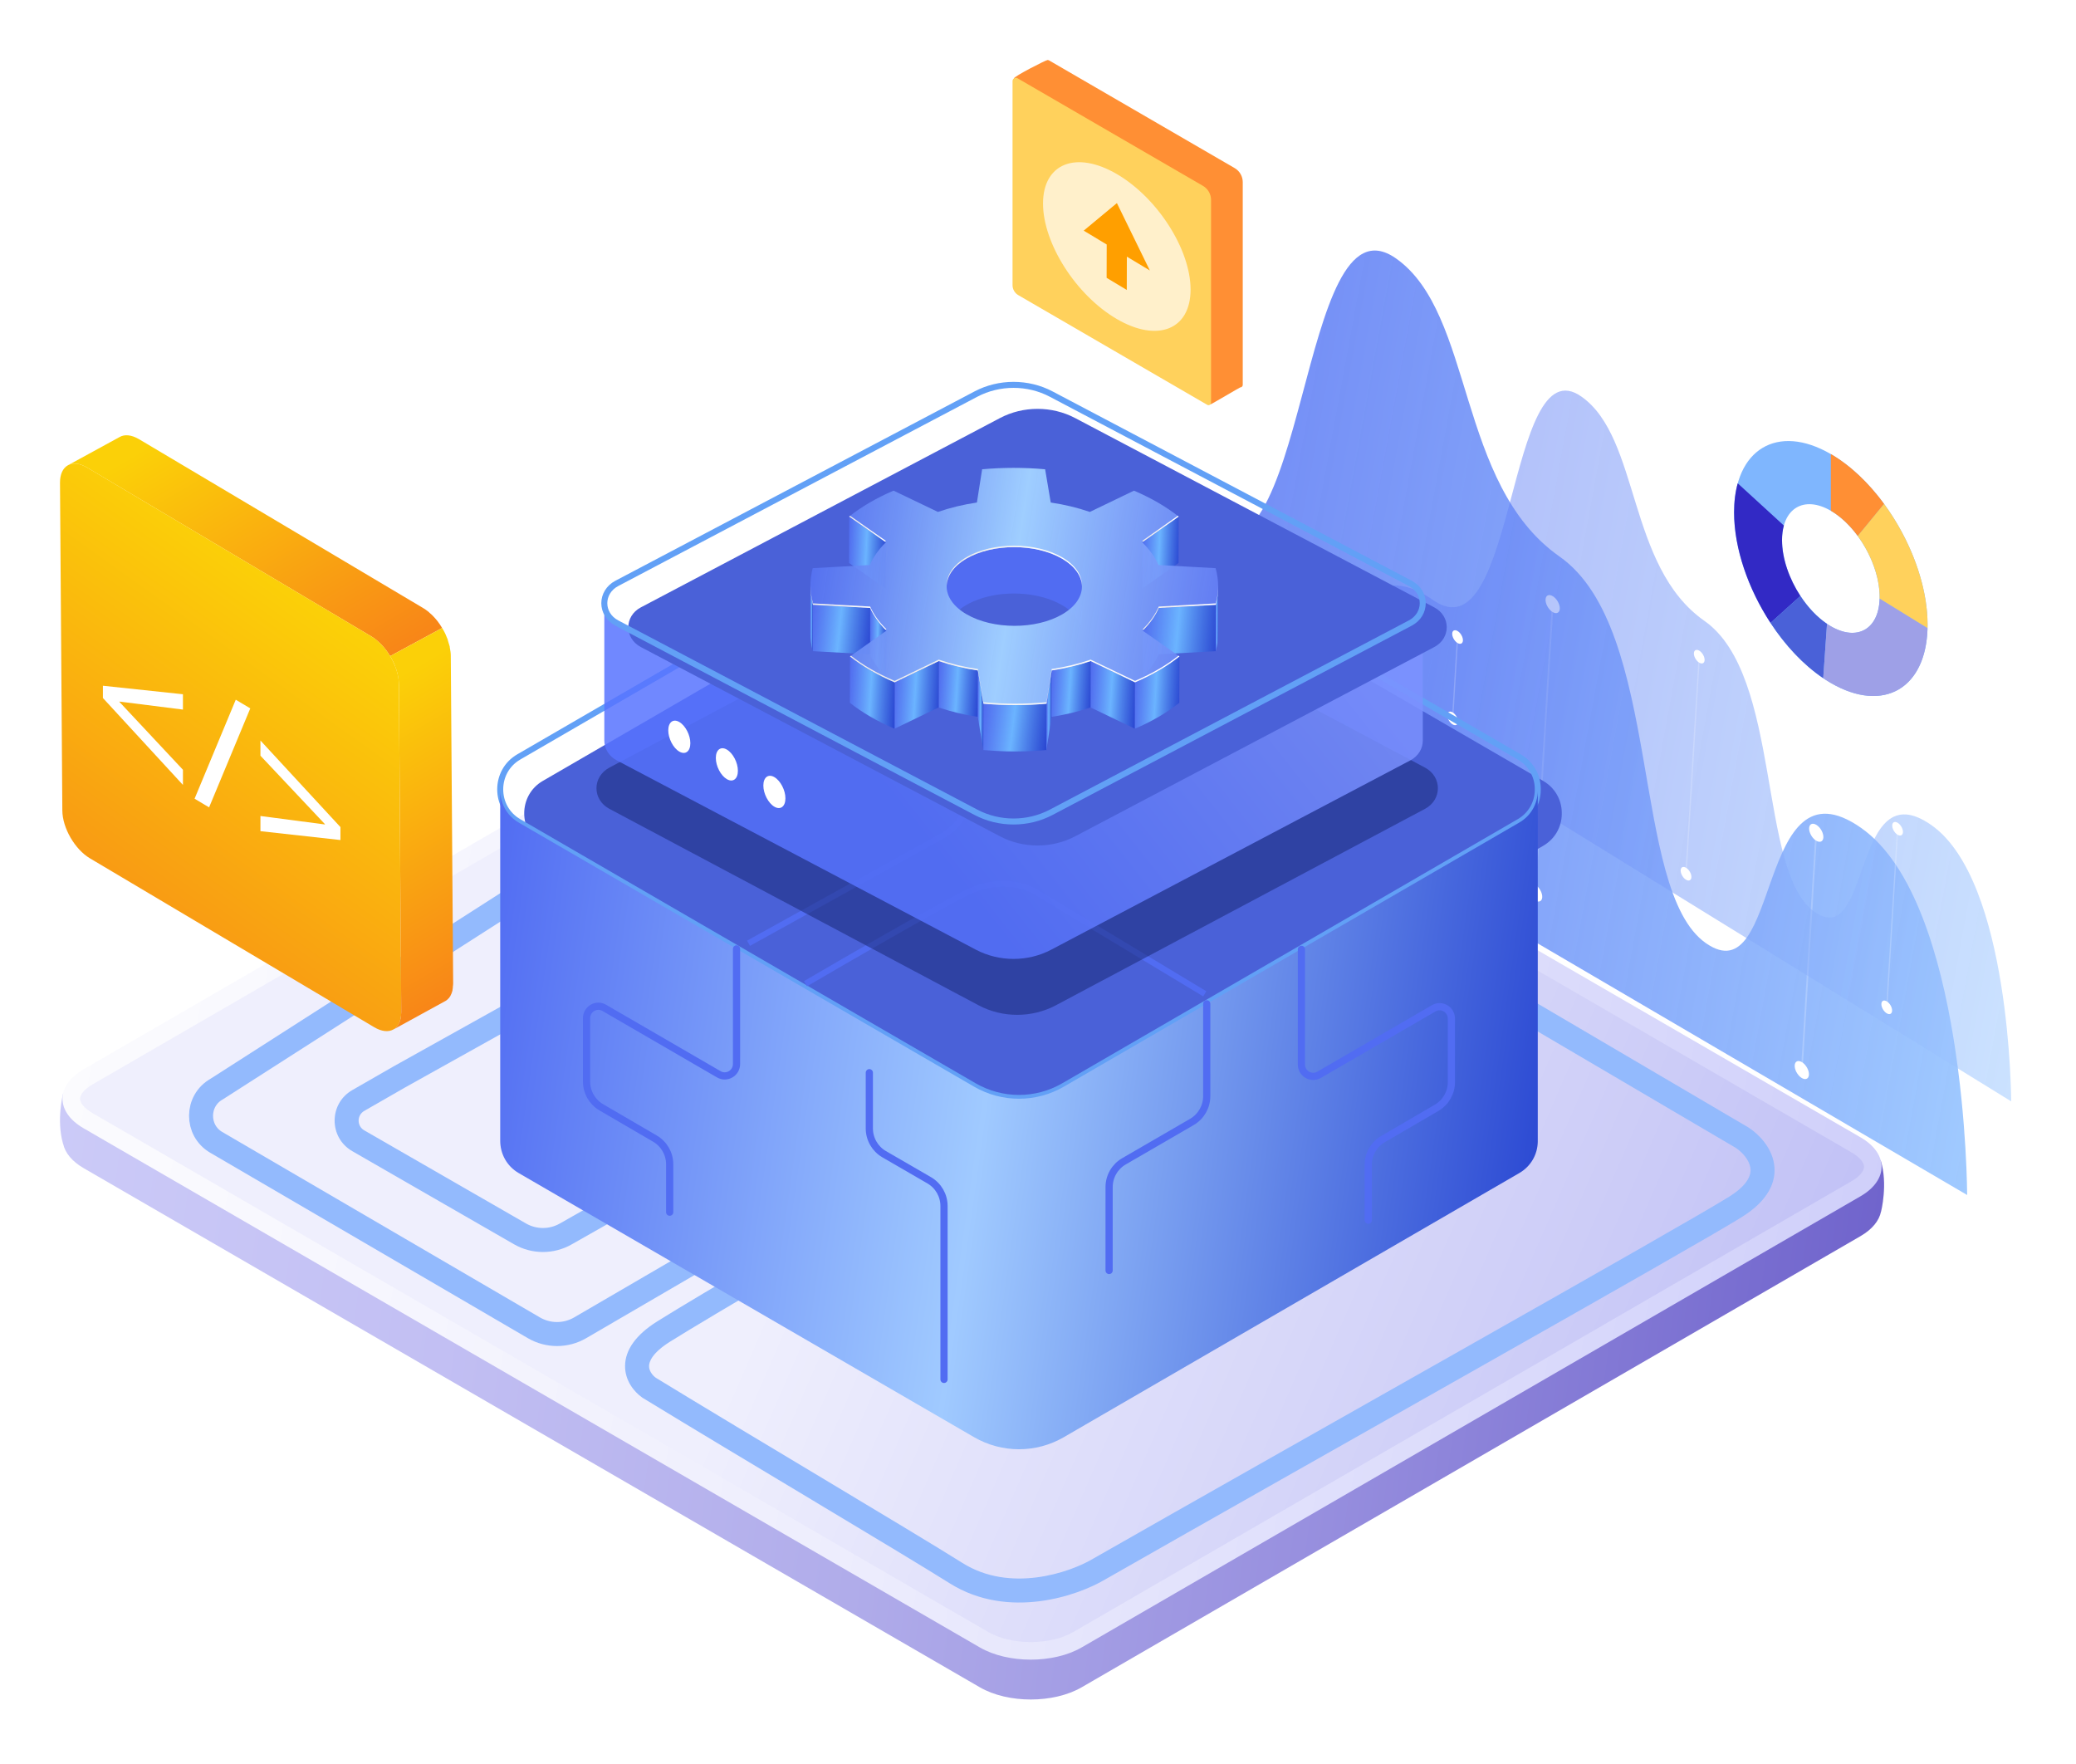 <svg width="346" height="294" viewBox="0 0 346 294" fill="none" xmlns="http://www.w3.org/2000/svg">
<g filter="url(#filter0_d_1_3992)">
<path fill-rule="evenodd" clip-rule="evenodd" d="M313.463 183.394L160.712 99.649C156.026 96.936 148.427 96.936 143.74 99.649L10.515 172.23C10.515 172.23 9.356 176.624 10.515 180.628H10.527C10.852 182.103 11.979 183.529 13.934 184.661L163.306 271.178C167.993 273.892 175.592 273.892 180.279 271.178L310.082 195.998C312.061 194.851 313.195 193.405 313.501 191.911H313.511C313.511 191.911 314.682 187.33 313.461 183.396L313.463 183.394Z" fill="url(#paint0_linear_1_3992)"/>
<path fill-rule="evenodd" clip-rule="evenodd" d="M160.709 93.007L310.081 179.524C314.768 182.238 314.768 186.639 310.081 189.355L180.277 264.536C175.591 267.25 167.992 267.25 163.305 264.536L13.933 178.021C9.246 175.307 9.246 170.906 13.933 168.19L143.734 93.007C148.421 90.293 156.02 90.293 160.706 93.007H160.709Z" fill="url(#paint1_linear_1_3992)"/>
<path fill-rule="evenodd" clip-rule="evenodd" d="M171.798 263.642C169.135 263.642 166.574 263.044 164.771 261.999L15.396 175.482C14.129 174.747 13.342 173.837 13.342 173.104C13.342 172.371 14.129 171.461 15.396 170.726L145.2 95.545C147.003 94.501 149.564 93.903 152.226 93.903C154.889 93.903 157.45 94.501 159.253 95.545L308.625 182.063C309.893 182.798 310.68 183.708 310.68 184.441C310.68 185.174 309.893 186.084 308.625 186.819L178.821 262.002C177.019 263.047 174.458 263.645 171.795 263.645L171.798 263.642Z" fill="url(#paint2_linear_1_3992)"/>
<path d="M96.082 133.082L36.112 171.488C32.671 173.426 32.632 178.38 36.043 180.37L88.974 211.266C91.361 212.659 94.311 212.661 96.698 211.268L148.039 181.351V158.686L187.225 135.914" stroke="#93BAFD" stroke-width="4" stroke-miterlimit="10"/>
<path d="M66.546 169.467L65.572 167.721L65.561 167.727L65.55 167.733L66.546 169.467ZM59.709 173.394L58.713 171.66L58.713 171.66L59.709 173.394ZM59.705 180.097L58.706 181.83L58.707 181.83L59.705 180.097ZM86.666 195.617L87.664 193.884L87.664 193.884L86.666 195.617ZM94.272 195.642L93.285 193.903L93.285 193.903L94.272 195.642ZM128.708 176.117L129.695 177.857L130.708 177.283V176.117H128.708ZM91.943 155.3L92.917 157.047C93.483 156.732 93.86 156.162 93.931 155.519L91.943 155.3ZM94.272 134.123L93.262 132.397C92.716 132.716 92.353 133.275 92.284 133.904L94.272 134.123ZM144.145 104.961L145.155 106.687L145.171 106.678L145.187 106.668L144.145 104.961ZM290.382 179.602L291.494 177.94L291.445 177.908L291.394 177.878L290.382 179.602ZM183.211 251.467L182.219 249.73L182.202 249.739L182.186 249.749L183.211 251.467ZM108.191 221.263L107.035 222.894L107.09 222.934L107.148 222.969L108.191 221.263ZM152.756 189.316C153.711 188.761 154.035 187.537 153.48 186.582C152.925 185.627 151.701 185.303 150.746 185.858L152.756 189.316ZM65.55 167.733L58.713 171.66L60.705 175.129L67.543 171.202L65.55 167.733ZM58.713 171.66C54.792 173.913 54.793 179.575 58.706 181.83L60.703 178.364C59.46 177.648 59.461 175.843 60.705 175.129L58.713 171.66ZM58.707 181.83L85.668 197.35L87.664 193.884L60.703 178.364L58.707 181.83ZM85.668 197.35C88.636 199.059 92.282 199.07 95.258 197.382L93.285 193.903C91.541 194.892 89.404 194.886 87.664 193.884L85.668 197.35ZM95.258 197.382L129.695 177.857L127.722 174.378L93.285 193.903L95.258 197.382ZM130.708 176.117V154.225H126.708V176.117H130.708ZM67.521 171.214L92.917 157.047L90.969 153.554L65.572 167.721L67.521 171.214ZM93.931 155.519L96.26 134.342L92.284 133.904L89.955 155.082L93.931 155.519ZM95.281 135.85L145.155 106.687L143.136 103.234L93.262 132.397L95.281 135.85ZM145.187 106.668C147.867 105.034 155.937 102.666 164.893 108.063L166.957 104.636C156.554 98.368 146.877 100.953 143.104 103.253L145.187 106.668ZM164.893 108.063C174.586 113.903 251.926 159.345 289.369 181.327L291.394 177.878C253.932 155.885 176.624 110.461 166.957 104.636L164.893 108.063ZM289.269 181.264C290.432 182.043 291.523 183.311 291.726 184.572C291.881 185.535 291.62 187.254 288.276 189.369L290.413 192.749C294.536 190.143 296.177 187.058 295.675 183.937C295.221 181.113 293.097 179.013 291.494 177.94L289.269 181.264ZM288.276 189.369C280.858 194.058 215.131 230.943 182.219 249.73L184.202 253.204C216.976 234.496 282.896 197.503 290.413 192.749L288.276 189.369ZM182.186 249.749C180.271 250.893 176.781 252.355 172.752 252.868C168.74 253.377 164.345 252.93 160.42 250.467L158.294 253.855C163.219 256.946 168.619 257.425 173.256 256.836C177.875 256.248 181.887 254.586 184.236 253.184L182.186 249.749ZM160.42 250.467C151.57 244.913 125.071 229.237 109.234 219.556L107.148 222.969C123.117 232.73 149.443 248.3 158.294 253.855L160.42 250.467ZM109.348 219.631C108.681 219.159 108.168 218.401 108.177 217.642C108.186 216.972 108.621 215.5 111.675 213.583L109.548 210.195C105.964 212.445 104.21 214.965 104.178 217.593C104.147 220.132 105.742 221.978 107.035 222.894L109.348 219.631ZM111.675 213.583C118.276 209.44 141.792 195.691 152.756 189.316L150.746 185.858C139.815 192.213 116.222 206.006 109.548 210.195L111.675 213.583Z" fill="#93BAFD"/>
<path d="M190.691 137.259C194.455 137.259 197.506 135.935 197.506 134.302C197.506 132.669 194.455 131.346 190.691 131.346C186.928 131.346 183.877 132.669 183.877 134.302C183.877 135.935 186.928 137.259 190.691 137.259Z" stroke="#93BAFD" stroke-width="4" stroke-miterlimit="10"/>
<path d="M128.707 154.328C132.47 154.328 135.521 153.004 135.521 151.372C135.521 149.739 132.47 148.415 128.707 148.415C124.943 148.415 121.893 149.739 121.893 151.372C121.893 153.004 124.943 154.328 128.707 154.328Z" stroke="#93BAFD" stroke-width="4" stroke-miterlimit="10"/>
<path d="M206.697 54.563C206.622 54.563 201.788 57.441 201.718 57.4L172.864 37.504C172.287 37.161 171.928 36.531 171.928 35.861L168.986 3.068C168.986 2.728 174.324 0 174.591 0C174.686 0 174.778 0.028 174.869 0.079L205.804 18.028C206.62 18.512 207.125 19.402 207.125 20.35V54.134C207.125 54.255 207.084 54.357 207 54.438C206.917 54.517 206.808 54.561 206.699 54.561L206.697 54.563Z" fill="url(#paint3_linear_1_3992)"/>
<path d="M201.417 57.523C201.342 57.523 201.273 57.502 201.201 57.46L169.693 39.171C169.116 38.828 168.757 38.197 168.757 37.528V3.514C168.757 3.173 169.044 2.962 169.311 2.962C169.406 2.962 169.499 2.99 169.587 3.041L200.522 20.99C201.338 21.474 201.843 22.364 201.843 23.312V57.096C201.843 57.217 201.801 57.319 201.718 57.4C201.635 57.479 201.526 57.523 201.417 57.523Z" fill="#FFD15C"/>
<path d="M198.43 38.255C198.43 44.926 192.924 47.125 186.134 43.163C179.344 39.202 173.838 30.582 173.838 23.911C173.838 17.24 179.344 15.041 186.134 19.003C192.924 22.964 198.43 31.584 198.43 38.255Z" fill="#FFF0CB"/>
<path d="M186.15 23.844L191.641 35.074L187.811 32.768L187.797 38.321L184.437 36.298L184.451 30.745L180.617 28.436L186.15 23.844Z" fill="#FF9F00"/>
<path d="M176.191 100.294C176.191 100.294 181.316 65.165 199.803 78.113C218.289 91.064 216.12 21.475 232.653 33.057C245.766 42.242 242.719 70.692 259.924 82.745C277.128 94.797 271.694 138.331 284.304 147.162C296.915 155.996 292.6 115.647 310.176 127.959C327.752 140.271 327.86 189.143 327.86 189.143L176.191 100.294Z" fill="url(#paint4_linear_1_3992)"/>
<path opacity="0.2" d="M204.311 104.153L204.043 103.976L205.123 86.232L205.392 86.411L204.311 104.153Z" fill="white"/>
<path d="M205.34 105.13C205.297 105.837 204.731 106.057 204.076 105.621C203.421 105.186 202.925 104.259 202.968 103.552C203.011 102.845 203.577 102.625 204.232 103.06C204.887 103.495 205.383 104.423 205.34 105.13Z" fill="white"/>
<path d="M206.435 87.112C206.392 87.819 205.826 88.038 205.172 87.603C204.517 87.168 204.021 86.24 204.064 85.533C204.107 84.826 204.673 84.606 205.327 85.042C205.982 85.477 206.479 86.404 206.435 87.112Z" fill="white"/>
<path opacity="0.2" d="M256 138.552L255.731 138.372L258.642 90.582L258.91 90.759L256 138.552Z" fill="white"/>
<path d="M257.039 139.529C256.996 140.236 256.43 140.455 255.775 140.02C255.12 139.585 254.624 138.657 254.667 137.95C254.71 137.243 255.276 137.024 255.931 137.459C256.586 137.894 257.082 138.822 257.039 139.529Z" fill="white"/>
<path d="M259.965 91.46C259.922 92.167 259.356 92.387 258.701 91.951C258.046 91.516 257.55 90.589 257.593 89.882C257.636 89.175 258.202 88.955 258.857 89.39C259.512 89.826 260.008 90.753 259.965 91.46Z" fill="white"/>
<path opacity="0.2" d="M300.454 168.134L300.185 167.954L302.576 128.686L302.845 128.865L300.454 168.134Z" fill="white"/>
<path d="M301.49 169.11C301.447 169.817 300.881 170.037 300.226 169.601C299.571 169.166 299.075 168.239 299.118 167.531C299.161 166.824 299.727 166.605 300.382 167.04C301.037 167.475 301.533 168.403 301.49 169.11Z" fill="white"/>
<path d="M303.895 129.566C303.852 130.273 303.286 130.492 302.631 130.057C301.977 129.622 301.48 128.694 301.524 127.987C301.567 127.28 302.133 127.061 302.787 127.496C303.442 127.931 303.938 128.859 303.895 129.566Z" fill="white"/>
<path d="M221.058 103.132C221.058 103.132 224.914 80.236 238.826 89.98C252.738 99.726 251.106 47.357 263.547 56.073C273.415 62.985 271.123 84.395 284.07 93.465C297.017 102.536 292.928 135.296 302.418 141.943C311.908 148.591 308.66 118.226 321.887 127.491C335.114 136.756 335.196 173.535 335.196 173.535L221.058 103.132Z" fill="url(#paint5_linear_1_3992)" fill-opacity="0.55"/>
<path opacity="0.2" d="M242.219 109.575L242.017 109.442L242.83 96.089L243.032 96.224L242.219 109.575Z" fill="white"/>
<path d="M243 110.31C242.967 110.842 242.541 111.007 242.048 110.68C241.556 110.352 241.182 109.654 241.215 109.122C241.247 108.59 241.673 108.425 242.166 108.752C242.659 109.08 243.032 109.778 243 110.31Z" fill="white"/>
<path d="M243.821 96.751C243.788 97.283 243.362 97.448 242.87 97.121C242.377 96.793 242.003 96.095 242.036 95.563C242.068 95.031 242.494 94.866 242.987 95.193C243.48 95.521 243.853 96.219 243.821 96.751Z" fill="white"/>
<path opacity="0.2" d="M281.118 135.462L280.915 135.327L283.105 99.363L283.308 99.496L281.118 135.462Z" fill="white"/>
<path d="M281.898 136.197C281.866 136.729 281.44 136.895 280.947 136.567C280.454 136.24 280.081 135.542 280.113 135.01C280.145 134.477 280.571 134.312 281.064 134.64C281.557 134.967 281.93 135.665 281.898 136.197Z" fill="white"/>
<path d="M284.1 100.024C284.068 100.556 283.642 100.721 283.149 100.394C282.656 100.066 282.283 99.368 282.315 98.836C282.348 98.304 282.773 98.139 283.266 98.466C283.759 98.794 284.132 99.492 284.1 100.024Z" fill="white"/>
<path opacity="0.2" d="M314.578 157.724L314.375 157.589L316.175 128.037L316.377 128.172L314.578 157.724Z" fill="white"/>
<path d="M315.35 158.459C315.318 158.991 314.892 159.156 314.399 158.828C313.906 158.501 313.533 157.803 313.565 157.271C313.598 156.739 314.023 156.573 314.516 156.901C315.009 157.228 315.382 157.926 315.35 158.459Z" fill="white"/>
<path d="M317.159 128.7C317.126 129.232 316.7 129.397 316.208 129.069C315.715 128.742 315.341 128.044 315.374 127.512C315.406 126.98 315.832 126.814 316.325 127.142C316.818 127.469 317.191 128.167 317.159 128.7Z" fill="white"/>
<g filter="url(#filter1_d_1_3992)">
<g filter="url(#filter2_i_1_3992)">
<path d="M256.294 117.34V117.744C256.249 119.789 255.198 121.799 253.185 122.956L247.436 126.291L177.291 166.959C172.672 169.632 166.991 169.632 162.361 166.959L92.227 126.291L86.478 122.956C84.398 121.754 83.369 119.654 83.369 117.542C83.369 115.431 84.398 113.331 86.478 112.129L162.361 68.137C166.991 65.453 172.672 65.453 177.291 68.137L253.185 112.129C255.198 113.286 256.249 115.307 256.294 117.34Z" fill="#4A61D8"/>
</g>
<path d="M256.294 117.34V117.744C256.249 119.789 255.198 121.799 253.185 122.956L247.436 126.291L177.291 166.959C172.672 169.632 166.991 169.632 162.361 166.959L92.227 126.291L86.478 122.956C84.398 121.754 83.369 119.654 83.369 117.542C83.369 115.431 84.398 113.331 86.478 112.129L162.361 68.137C166.991 65.453 172.672 65.453 177.291 68.137L253.185 112.129C255.198 113.286 256.249 115.307 256.294 117.34Z" stroke="#62A0F6" stroke-linecap="round" stroke-linejoin="round"/>
<path d="M200.796 151.615L172.836 134.768C171.159 133.645 166.461 132.073 161.093 134.768C155.725 137.464 140.962 145.999 134.252 149.93" stroke="#516CF2"/>
<path d="M256.294 117.879V176.292C256.249 178.336 255.198 180.346 253.185 181.503L177.291 225.506C172.672 228.179 166.991 228.179 162.361 225.506L86.478 181.503C84.398 180.301 83.369 178.201 83.369 176.09V117.677C83.369 119.788 84.398 121.889 86.478 123.09L92.227 126.426L162.361 167.094C166.991 169.767 172.672 169.767 177.291 167.094L247.436 126.426L253.185 123.09C255.198 121.934 256.249 119.923 256.294 117.879Z" fill="url(#paint6_linear_1_3992)"/>
<path d="M216.902 144.206V163.388C216.902 164.916 218.546 165.87 219.855 165.107L238.946 154.033C240.265 153.269 241.898 154.224 241.898 155.751V166.319C241.898 168.083 240.959 169.722 239.438 170.61L230.502 175.821C228.981 176.708 228.041 178.337 228.041 180.111V189.343" stroke="#516CF2" stroke-width="1.2" stroke-linecap="round" stroke-linejoin="round"/>
<path d="M122.754 144.126V163.308C122.754 164.836 121.11 165.79 119.801 165.027L100.71 153.953C99.391 153.189 97.758 154.144 97.758 155.671V166.24C97.758 168.003 98.697 169.643 100.218 170.53L109.154 175.741C110.675 176.628 111.615 178.257 111.615 180.031V188.005" stroke="#516CF2" stroke-width="1.2" stroke-linecap="round" stroke-linejoin="round"/>
<path d="M124.75 143.191L157.183 125.222C159.42 123.911 162.887 120.505 158.861 117.36C154.835 114.215 137.052 103.883 124.75 96.582" stroke="#516CF2"/>
<path d="M201.124 153.28V168.666C201.124 170.43 200.185 172.069 198.664 172.957L187.312 179.538C185.791 180.425 184.852 182.054 184.852 183.828V197.721" stroke="#516CF2" stroke-width="1.2" stroke-linecap="round" stroke-linejoin="round"/>
<path d="M144.889 164.758V174.046C144.889 175.81 145.828 177.449 147.349 178.337L154.876 182.694C156.397 183.582 157.336 185.21 157.336 186.985V215.871" stroke="#516CF2" stroke-width="1.2" stroke-linecap="round" stroke-linejoin="round"/>
</g>
<g filter="url(#filter3_f_1_3992)">
<path d="M239.65 121.354C239.65 122.688 238.94 124.022 237.511 124.786L175.979 157.526C171.992 159.649 167.077 159.649 163.09 157.526L101.558 124.786C100.129 124.022 99.41 122.688 99.41 121.354C99.41 120.02 100.129 118.686 101.558 117.922L163.09 85.173C167.077 83.051 171.992 83.051 175.979 85.173L237.511 117.922C238.94 118.686 239.65 120.02 239.65 121.354Z" fill="#172773" fill-opacity="0.52"/>
</g>
<path d="M237.133 90.523V113.413C237.133 114.698 236.434 115.983 235.044 116.719L175.194 148.265C171.316 150.31 166.535 150.31 162.657 148.265L102.807 116.719C101.417 115.983 100.718 114.698 100.718 113.413V90.523C100.718 91.808 101.417 93.093 102.807 93.829L162.657 125.367C166.535 127.412 171.316 127.412 175.194 125.367L235.044 93.829C236.434 93.093 237.124 91.808 237.124 90.523H237.133Z" fill="url(#paint7_linear_1_3992)"/>
<g filter="url(#filter4_i_1_3992)">
<path d="M237.124 90.522C237.124 91.807 236.434 93.092 235.044 93.828L175.194 125.366C171.316 127.411 166.535 127.411 162.657 125.366L102.807 93.828C101.417 93.092 100.718 91.807 100.718 90.522C100.718 89.237 101.417 87.951 102.807 87.216L162.657 55.669C166.535 53.624 171.316 53.624 175.194 55.669L235.044 87.216C236.434 87.951 237.124 89.237 237.124 90.522Z" fill="#4A61D8"/>
</g>
<path d="M237.124 90.522C237.124 91.807 236.434 93.092 235.044 93.828L175.194 125.366C171.316 127.411 166.535 127.411 162.657 125.366L102.807 93.828C101.417 93.092 100.718 91.807 100.718 90.522C100.718 89.237 101.417 87.951 102.807 87.216L162.657 55.669C166.535 53.624 171.316 53.624 175.194 55.669L235.044 87.216C236.434 87.951 237.124 89.237 237.124 90.522Z" stroke="#62A0F6" stroke-linecap="round" stroke-linejoin="round"/>
<g filter="url(#filter5_i_1_3992)">
<path d="M114.057 111.85C114.057 113.212 113.235 113.841 112.218 113.246C111.201 112.65 110.379 111.075 110.379 109.714C110.379 108.352 111.201 107.722 112.218 108.318C113.235 108.914 114.057 110.488 114.057 111.85Z" fill="white"/>
<path d="M121.983 116.447C121.983 117.808 121.161 118.438 120.144 117.842C119.127 117.247 118.305 115.672 118.305 114.31C118.305 112.949 119.127 112.319 120.144 112.915C121.161 113.51 121.983 115.085 121.983 116.447Z" fill="white"/>
<path d="M129.904 121.039C129.904 122.401 129.082 123.03 128.065 122.435C127.048 121.839 126.226 120.264 126.226 118.903C126.226 117.541 127.048 116.911 128.065 117.507C129.082 118.103 129.904 119.677 129.904 121.039Z" fill="white"/>
</g>
<g filter="url(#filter6_d_1_3992)">
<path d="M176.997 73.098C176.731 72.944 176.455 72.8 176.17 72.665C176.075 72.619 175.975 72.58 175.878 72.537C175.71 72.462 175.544 72.384 175.371 72.316C175.351 72.308 175.329 72.302 175.309 72.295C174.917 72.142 174.513 72.006 174.098 71.884C174.065 71.874 174.034 71.861 174.001 71.852C173.907 71.825 173.808 71.806 173.713 71.781C173.481 71.719 173.249 71.661 173.012 71.608C172.949 71.594 172.888 71.575 172.825 71.562C172.733 71.543 172.637 71.531 172.544 71.513C172.347 71.475 172.148 71.44 171.948 71.408C171.867 71.396 171.788 71.378 171.708 71.366C171.62 71.354 171.531 71.348 171.443 71.336C171.256 71.312 171.069 71.292 170.88 71.273C170.79 71.264 170.701 71.25 170.612 71.243C170.528 71.236 170.443 71.235 170.36 71.23C170.169 71.216 169.979 71.206 169.787 71.199C169.692 71.195 169.597 71.185 169.501 71.183C169.424 71.181 169.348 71.185 169.271 71.185C169.065 71.182 168.859 71.184 168.653 71.187C168.55 71.189 168.448 71.185 168.346 71.189C168.286 71.191 168.225 71.198 168.165 71.201C167.91 71.212 167.657 71.231 167.404 71.251C167.302 71.26 167.198 71.262 167.096 71.272C167.065 71.275 167.034 71.282 167.003 71.286C166.571 71.331 166.143 71.39 165.721 71.465C165.7 71.469 165.679 71.471 165.659 71.474C165.536 71.496 165.417 71.527 165.296 71.552C165.087 71.595 164.878 71.636 164.672 71.686C164.523 71.722 164.377 71.766 164.229 71.806C164.035 71.859 163.839 71.912 163.649 71.972C163.609 71.984 163.565 71.995 163.525 72.007C163.456 72.03 163.393 72.06 163.325 72.083C163.022 72.187 162.728 72.299 162.439 72.42C162.331 72.465 162.223 72.51 162.118 72.558C161.75 72.725 161.392 72.901 161.055 73.098C161.008 73.125 160.962 73.152 160.917 73.179C160.813 73.242 160.725 73.31 160.626 73.374C160.489 73.464 160.349 73.553 160.221 73.646C160.109 73.728 160.01 73.812 159.906 73.896C159.788 73.992 159.668 74.086 159.56 74.183C159.538 74.203 159.511 74.221 159.49 74.242C159.345 74.376 159.211 74.513 159.085 74.652C159.059 74.681 159.036 74.71 159.011 74.739C158.935 74.824 158.859 74.909 158.79 74.996C158.737 75.065 158.689 75.134 158.64 75.203C158.622 75.229 158.602 75.254 158.585 75.279C158.496 75.41 158.412 75.54 158.337 75.673C158.321 75.701 158.313 75.73 158.297 75.758C158.235 75.875 158.184 75.992 158.133 76.111C158.103 76.179 158.063 76.247 158.037 76.316C158.029 76.34 158.025 76.364 158.017 76.387C157.977 76.499 157.95 76.613 157.921 76.725C157.901 76.802 157.871 76.877 157.856 76.954C157.852 76.974 157.853 76.994 157.849 77.014C157.827 77.133 157.819 77.253 157.809 77.372C157.802 77.449 157.785 77.526 157.782 77.603C157.781 77.636 157.781 77.669 157.781 77.702L157.759 85.428C157.759 85.317 157.777 85.207 157.787 85.097C157.797 84.978 157.805 84.859 157.827 84.741C157.845 84.644 157.874 84.547 157.9 84.45C157.929 84.338 157.957 84.225 157.996 84.112C158.029 84.02 158.073 83.928 158.112 83.837C158.164 83.719 158.214 83.601 158.277 83.484C158.363 83.323 158.456 83.163 158.564 83.005C158.582 82.98 158.602 82.954 158.62 82.929C158.731 82.772 158.856 82.618 158.989 82.465C159.015 82.436 159.038 82.406 159.065 82.377C159.21 82.218 159.37 82.062 159.54 81.909C159.647 81.811 159.768 81.717 159.886 81.622C159.99 81.538 160.09 81.453 160.202 81.371C160.329 81.279 160.47 81.189 160.607 81.1C160.749 81.007 160.883 80.912 161.035 80.823C161.372 80.627 161.731 80.45 162.098 80.283C162.204 80.235 162.312 80.191 162.42 80.145C162.708 80.024 163.004 79.912 163.306 79.808C163.414 79.771 163.519 79.731 163.629 79.697C163.82 79.637 164.015 79.584 164.209 79.53C164.357 79.49 164.503 79.447 164.653 79.41C164.857 79.361 165.066 79.32 165.274 79.277C165.416 79.248 165.557 79.215 165.701 79.189C166.123 79.115 166.551 79.056 166.982 79.01C167.115 78.996 167.25 78.988 167.384 78.976C167.636 78.955 167.89 78.936 168.144 78.926C168.307 78.918 168.47 78.915 168.633 78.912C168.839 78.908 169.045 78.907 169.251 78.91C169.423 78.912 169.595 78.917 169.767 78.924C169.958 78.931 170.148 78.941 170.338 78.954C170.513 78.966 170.687 78.981 170.86 78.998C171.048 79.016 171.234 79.038 171.421 79.061C171.591 79.082 171.759 79.107 171.927 79.133C172.127 79.164 172.326 79.199 172.523 79.237C172.68 79.267 172.837 79.297 172.991 79.332C173.227 79.384 173.46 79.442 173.691 79.504C173.82 79.538 173.951 79.57 174.078 79.608C174.492 79.729 174.896 79.865 175.287 80.018C175.481 80.094 175.669 80.177 175.856 80.261C175.953 80.304 176.053 80.343 176.148 80.388C176.433 80.524 176.709 80.667 176.975 80.822C179.199 82.111 180.31 83.803 180.305 85.494L180.327 77.767C180.331 76.077 179.221 74.385 176.997 73.095V73.098Z" fill="#516CF2"/>
<path d="M196.445 66.084L190.374 70.373L190.353 78.099L196.423 73.809L196.445 66.084Z" fill="url(#paint8_linear_1_3992)"/>
<path d="M202.643 80.791L193.131 81.315C192.991 81.639 192.83 81.961 192.649 82.28C192.634 82.309 192.614 82.337 192.597 82.366C192.445 82.63 192.278 82.892 192.098 83.151C192.036 83.242 191.969 83.331 191.903 83.421C191.751 83.629 191.591 83.835 191.422 84.039C191.355 84.12 191.289 84.201 191.219 84.282C190.979 84.557 190.728 84.831 190.457 85.099L190.435 92.825C190.706 92.557 190.957 92.284 191.197 92.008C191.267 91.928 191.333 91.847 191.4 91.766C191.481 91.668 191.567 91.572 191.644 91.473C191.729 91.366 191.801 91.255 191.881 91.147C191.947 91.057 192.014 90.968 192.076 90.878C192.256 90.617 192.423 90.355 192.576 90.091C192.592 90.063 192.612 90.035 192.628 90.007C192.63 90.001 192.634 89.996 192.637 89.991C192.812 89.68 192.967 89.366 193.104 89.05L193.109 89.041L202.621 88.517L202.643 80.791Z" fill="url(#paint9_linear_1_3992)"/>
<path d="M147.644 70.374L141.521 66.084L141.5 73.81L147.622 78.101L147.644 70.374Z" fill="url(#paint10_linear_1_3992)"/>
<path d="M135.063 77.638L135.041 85.364C135.038 86.418 135.178 87.473 135.461 88.517L135.483 80.79C135.271 80.008 135.139 79.219 135.088 78.429C135.07 78.165 135.062 77.901 135.063 77.638Z" fill="url(#paint11_linear_1_3992)"/>
<path d="M144.987 89.042C145.277 89.7 145.649 90.348 146.102 90.981C146.555 91.614 147.088 92.231 147.701 92.828L147.723 85.102C146.497 83.908 145.589 82.631 145.009 81.316L144.987 89.042Z" fill="url(#paint12_linear_1_3992)"/>
<path d="M159.947 91.152C159.818 91.122 159.687 91.095 159.558 91.064C159.067 90.945 158.581 90.816 158.102 90.678C157.548 90.518 157 90.347 156.463 90.162L156.441 97.888C156.978 98.073 157.526 98.244 158.08 98.403C158.101 98.409 158.121 98.417 158.142 98.423C158.602 98.555 159.067 98.676 159.537 98.789C159.665 98.821 159.796 98.847 159.925 98.877C160.193 98.939 160.458 99.004 160.728 99.06C160.801 99.075 160.877 99.084 160.951 99.099C161.614 99.233 162.282 99.355 162.959 99.454L162.98 91.728C162.304 91.629 161.636 91.506 160.972 91.373C160.629 91.303 160.287 91.23 159.947 91.152H159.947Z" fill="url(#paint13_linear_1_3992)"/>
<path d="M181.745 97.888L189.138 101.433L189.16 93.707L181.767 90.162L181.745 97.888Z" fill="url(#paint14_linear_1_3992)"/>
<path d="M175.287 91.73L175.265 99.456L174.395 104.99L174.416 97.264L175.287 91.73Z" fill="url(#paint15_linear_1_3992)"/>
<path d="M180.437 90.588C180.332 90.62 180.23 90.653 180.125 90.683C179.656 90.817 179.182 90.944 178.702 91.06C178.593 91.087 178.484 91.111 178.375 91.136C177.985 91.227 177.592 91.312 177.195 91.391C177.06 91.419 176.924 91.446 176.788 91.472C176.29 91.566 175.79 91.653 175.284 91.729L175.262 99.455C175.67 99.394 176.075 99.327 176.479 99.255C176.575 99.237 176.67 99.216 176.765 99.198C176.902 99.172 177.038 99.144 177.174 99.117C177.57 99.038 177.963 98.953 178.352 98.861C178.461 98.836 178.571 98.812 178.68 98.786C179.16 98.669 179.634 98.543 180.102 98.408C180.207 98.378 180.31 98.345 180.415 98.313C180.64 98.246 180.867 98.181 181.089 98.11C181.314 98.038 181.536 97.963 181.758 97.886L181.78 90.16C181.339 90.312 180.889 90.452 180.437 90.587V90.588Z" fill="url(#paint16_linear_1_3992)"/>
<path d="M149.093 101.433L156.446 97.888L156.468 90.161L149.115 93.707L149.093 101.433Z" fill="url(#paint17_linear_1_3992)"/>
<path d="M162.961 99.453L163.896 104.99L163.918 97.264L162.983 91.727L162.961 99.453Z" fill="url(#paint18_linear_1_3992)"/>
<path d="M203.022 78.3C203.013 78.511 202.998 78.722 202.977 78.932C202.968 79.019 202.962 79.106 202.951 79.193C202.916 79.484 202.873 79.773 202.815 80.062C202.766 80.305 202.71 80.548 202.646 80.79L202.624 88.516C202.688 88.276 202.744 88.035 202.792 87.793V87.788C202.851 87.499 202.894 87.209 202.929 86.919C202.94 86.832 202.946 86.746 202.955 86.66C202.976 86.449 202.991 86.237 203 86.025C203.002 85.972 203.01 85.919 203.012 85.866C203.014 85.766 203.016 85.665 203.016 85.565L203.038 77.839C203.038 77.992 203.029 78.146 203.022 78.3Z" fill="url(#paint19_linear_1_3992)"/>
<path d="M145.022 81.315L135.494 80.789L135.472 88.515L145 89.041L145.022 81.315Z" fill="url(#paint20_linear_1_3992)"/>
<path d="M195.586 90.135C195.412 90.261 195.237 90.386 195.057 90.51C194.955 90.58 194.85 90.649 194.746 90.719C194.578 90.832 194.408 90.944 194.235 91.055C194.123 91.126 194.01 91.197 193.897 91.267C193.656 91.417 193.414 91.566 193.164 91.712C192.534 92.08 191.884 92.43 191.219 92.762C190.553 93.094 189.87 93.41 189.172 93.707L189.15 101.434C190.546 100.837 191.881 100.174 193.142 99.438C193.307 99.342 193.47 99.245 193.63 99.147C193.714 99.097 193.793 99.044 193.875 98.992C193.988 98.922 194.101 98.852 194.212 98.781C194.386 98.67 194.556 98.558 194.724 98.445C194.828 98.376 194.932 98.306 195.034 98.236C195.214 98.112 195.389 97.986 195.563 97.861C195.646 97.801 195.731 97.741 195.813 97.681C196.066 97.494 196.313 97.305 196.552 97.113L196.574 89.387C196.335 89.578 196.087 89.767 195.835 89.954C195.753 90.015 195.668 90.074 195.586 90.134V90.135Z" fill="url(#paint21_linear_1_3992)"/>
<path d="M141.665 89.391L141.644 97.117C142.669 97.929 143.815 98.708 145.08 99.442C146.342 100.173 147.685 100.837 149.087 101.433L149.109 93.707C147.707 93.111 146.364 92.447 145.102 91.716C143.837 90.982 142.691 90.203 141.665 89.391Z" fill="url(#paint22_linear_1_3992)"/>
<path d="M171.586 97.448C170.816 97.48 170.043 97.499 169.271 97.5C169.147 97.5 169.024 97.496 168.901 97.496C168.211 97.493 167.523 97.476 166.835 97.449C166.677 97.442 166.519 97.438 166.361 97.43C165.544 97.391 164.728 97.338 163.916 97.264L163.895 104.99C164.05 105.004 164.206 105.018 164.361 105.031C165.019 105.085 165.679 105.125 166.34 105.157C166.497 105.165 166.654 105.169 166.811 105.176C167.104 105.188 167.396 105.203 167.689 105.211C168.085 105.221 168.481 105.221 168.877 105.223C169.001 105.223 169.125 105.227 169.248 105.227C169.878 105.226 170.507 105.217 171.135 105.195C171.278 105.191 171.42 105.181 171.563 105.175C171.728 105.168 171.892 105.159 172.056 105.151C172.838 105.111 173.618 105.062 174.394 104.99L174.416 97.264C173.64 97.336 172.859 97.385 172.077 97.424C171.913 97.432 171.749 97.441 171.585 97.448L171.586 97.448Z" fill="url(#paint23_linear_1_3992)"/>
<path d="M189.169 93.707L181.776 90.162C179.727 90.871 177.536 91.395 175.28 91.73L174.41 97.265C170.939 97.583 167.388 97.581 163.91 97.265L162.975 91.728C160.712 91.395 158.514 90.871 156.458 90.162L149.104 93.707C147.701 93.111 146.359 92.448 145.097 91.716C143.831 90.983 142.686 90.204 141.66 89.392L147.727 85.101C146.502 83.907 145.593 82.63 145.014 81.315L135.485 80.789C134.937 78.767 134.926 76.704 135.451 74.681L144.971 74.157C145.539 72.844 146.433 71.568 147.645 70.373L141.523 66.082C142.542 65.269 143.68 64.49 144.94 63.754C146.194 63.022 147.529 62.359 148.925 61.763L156.322 65.31C158.371 64.601 160.562 64.077 162.818 63.742L163.688 58.203C167.167 57.889 170.711 57.891 174.189 58.203L175.124 63.744C177.387 64.077 179.584 64.601 181.641 65.31L188.998 61.767C190.397 62.361 191.739 63.024 193.005 63.758C194.267 64.49 195.413 65.269 196.442 66.082L190.371 70.371C191.597 71.566 192.505 72.842 193.085 74.157L202.606 74.683C203.162 76.705 203.176 78.77 202.64 80.791L193.129 81.315C192.56 82.628 191.666 83.905 190.454 85.099L196.573 89.388C195.553 90.202 194.416 90.981 193.163 91.712C191.901 92.448 190.567 93.112 189.171 93.707H189.169ZM161.102 82.371C165.518 84.932 172.659 84.934 177.047 82.373C181.435 79.812 181.409 75.659 176.991 73.098C172.575 70.538 165.438 70.538 161.05 73.098C156.662 75.659 156.685 79.811 161.102 82.371Z" fill="url(#paint24_linear_1_3992)"/>
<path d="M177.003 72.859C172.587 70.298 165.45 70.298 161.062 72.859C158.82 74.167 157.737 75.892 157.796 77.607C157.841 75.971 158.924 74.346 161.062 73.097C165.45 70.537 172.587 70.537 177.003 73.097C179.163 74.35 180.266 75.983 180.323 77.625C180.37 75.904 179.268 74.172 177.003 72.859Z" fill="url(#paint25_linear_1_3992)"/>
<path d="M190.514 70.275L196.449 66.081C196.397 66.04 196.34 65.999 196.287 65.958L190.379 70.132C190.427 70.179 190.467 70.227 190.514 70.275Z" fill="url(#paint26_linear_1_3992)"/>
<path d="M147.647 70.134L141.687 65.957C141.633 65.998 141.577 66.04 141.524 66.081L147.512 70.278C147.56 70.23 147.599 70.181 147.647 70.134V70.134Z" fill="url(#paint27_linear_1_3992)"/>
<path d="M202.641 80.552L193.129 81.076C192.561 82.389 191.667 83.665 190.455 84.859L190.589 84.954C191.729 83.801 192.584 82.575 193.129 81.314L202.641 80.79C202.918 79.748 203.045 78.693 203.029 77.639C203.023 78.614 202.897 79.588 202.641 80.552Z" fill="url(#paint28_linear_1_3992)"/>
<path d="M147.601 84.958L147.736 84.862C146.511 83.668 145.603 82.392 145.023 81.077L135.494 80.551C135.229 79.572 135.092 78.584 135.078 77.596C135.072 78.663 135.208 79.732 135.494 80.789L145.023 81.315C145.58 82.579 146.448 83.804 147.601 84.958Z" fill="url(#paint29_linear_1_3992)"/>
<path d="M193.166 91.473C191.905 92.209 190.57 92.873 189.174 93.468L181.781 89.923C179.732 90.632 177.541 91.156 175.285 91.491L174.415 97.026C170.944 97.344 167.393 97.342 163.915 97.026L162.979 91.489C160.717 91.156 158.519 90.632 156.463 89.923L149.109 93.468C147.706 92.872 146.363 92.209 145.102 91.477C143.901 90.781 142.812 90.043 141.827 89.276L141.665 89.391C142.691 90.203 143.836 90.982 145.102 91.715C146.363 92.447 147.706 93.111 149.109 93.707L156.463 90.161C158.52 90.87 160.717 91.394 162.979 91.727L163.915 97.264C167.393 97.58 170.944 97.582 174.415 97.264L175.285 91.729C177.541 91.394 179.732 90.87 181.781 90.161L189.174 93.707C190.57 93.111 191.905 92.447 193.166 91.711C194.42 90.98 195.556 90.201 196.577 89.387L196.415 89.273C195.435 90.042 194.355 90.779 193.166 91.474V91.473Z" fill="url(#paint30_linear_1_3992)"/>
</g>
<path d="M65.019 99.337L73.684 94.65L73.62 94.54C73.513 94.357 73.395 94.179 73.278 94.003C73.224 93.937 73.187 93.875 73.133 93.809C73.106 93.76 73.065 93.718 73.043 93.681C72.989 93.615 72.953 93.553 72.899 93.487C72.769 93.317 72.627 93.154 72.486 92.991C72.445 92.948 72.406 92.907 72.365 92.865C72.317 92.81 72.277 92.768 72.237 92.727C72.157 92.643 72.075 92.558 72.002 92.486C71.855 92.342 71.697 92.204 71.545 92.079C71.504 92.036 71.465 91.995 71.424 91.953C71.405 91.947 71.398 91.935 71.379 91.929C71.101 91.697 70.814 91.502 70.523 91.327L23.176 63.192C21.898 62.44 20.767 62.354 19.94 62.825L11.297 67.549C12.111 67.085 13.255 67.164 14.52 67.923L61.879 96.049C62.19 96.229 62.492 96.448 62.776 96.694C62.821 96.717 62.861 96.758 62.901 96.801C63.145 97.003 63.365 97.219 63.592 97.448C63.633 97.491 63.68 97.545 63.72 97.588C63.95 97.848 64.186 98.12 64.399 98.406C64.427 98.454 64.448 98.491 64.489 98.534C64.675 98.803 64.855 99.058 65.017 99.34L65.019 99.337Z" fill="url(#paint31_linear_1_3992)"/>
<path d="M62.352 161.171C64.878 162.672 66.897 161.534 66.877 158.623L66.487 104.021C66.466 101.119 64.414 97.553 61.888 96.053L14.525 67.917C12.006 66.422 9.98 67.563 10 70.465L10.39 125.067C10.411 127.98 12.472 131.54 14.989 133.035L62.352 161.169V161.171Z" fill="url(#paint32_linear_1_3992)"/>
<path d="M65.59 161.55L74.227 156.815L74.287 156.781C74.383 156.727 74.484 156.652 74.577 156.567C74.629 156.52 74.687 156.455 74.744 156.389C74.756 156.382 74.781 156.368 74.796 156.342C74.801 156.323 74.814 156.316 74.837 156.302C74.912 156.211 74.984 156.088 75.063 155.978C75.089 155.915 75.117 155.85 75.143 155.785C75.165 155.74 75.194 155.707 75.203 155.669C75.213 155.631 75.242 155.599 75.251 155.561C75.326 155.387 75.374 155.196 75.424 155.005C75.428 154.986 75.415 154.961 75.42 154.942C75.463 154.77 75.475 154.569 75.485 154.367C75.495 154.246 75.524 154.132 75.522 153.988C75.52 153.957 75.517 153.924 75.527 153.886L75.131 99.299C75.137 98.841 75.061 98.378 74.967 97.911C74.962 97.848 74.965 97.798 74.957 97.754C74.925 97.642 74.884 97.517 74.852 97.407C74.794 97.196 74.735 96.984 74.658 96.769C74.647 96.694 74.629 96.607 74.604 96.538C74.536 96.365 74.456 96.199 74.389 96.025C74.366 95.958 74.338 95.908 74.315 95.84C74.3 95.815 74.299 95.784 74.284 95.76C74.176 95.545 74.08 95.323 73.959 95.115L73.69 94.649L65.025 99.336L65.174 99.593C65.357 99.912 65.517 100.243 65.67 100.564C65.694 100.631 65.71 100.687 65.746 100.749C65.845 101.001 65.935 101.242 66.023 101.504C66.093 101.708 66.151 101.919 66.216 102.142C66.247 102.304 66.295 102.473 66.325 102.634C66.42 103.102 66.484 103.57 66.49 104.022L66.874 158.617C66.88 158.793 66.852 158.939 66.839 159.109C66.822 159.298 66.81 159.5 66.785 159.677C66.729 159.937 66.659 160.174 66.561 160.393C66.539 160.438 66.529 160.476 66.501 160.509C66.398 160.714 66.286 160.908 66.142 161.073C66.138 161.092 66.113 161.105 66.109 161.124C65.945 161.283 65.775 161.428 65.59 161.55Z" fill="url(#paint33_linear_1_3992)"/>
<path d="M17.152 104.275L30.489 105.693V108.248L19.908 106.913V106.97L30.489 118.277V120.803L17.152 106.318V104.275Z" fill="white"/>
<path d="M32.43 123.101L39.294 106.604L41.713 108.047L34.849 124.543L32.43 123.101Z" fill="white"/>
<path d="M56.74 129.988L43.406 128.51V125.981L54.15 127.392V127.335L43.406 115.931V113.402L56.74 127.832V129.989V129.988Z" fill="white"/>
<path d="M305.138 103.815C296.246 98.654 289.015 85.898 289.015 75.381C289.015 64.863 296.249 60.507 305.138 65.668C314.029 70.829 321.261 83.584 321.261 94.102C321.261 104.62 314.026 108.976 305.138 103.815ZM305.138 75.117C300.652 72.513 297.003 74.712 297.003 80.018C297.003 85.324 300.652 91.761 305.138 94.365C309.623 96.97 313.273 94.771 313.273 89.465C313.273 84.158 309.623 77.722 305.138 75.117Z" fill="#7FB6FE"/>
<path d="M297.003 80.018C297.003 79.109 297.111 78.295 297.312 77.579L289.621 70.541C289.227 71.962 289.015 73.581 289.015 75.38C289.015 81.403 291.387 88.159 295.084 93.803L300.066 89.313C298.2 86.466 297.003 83.057 297.003 80.021V80.018Z" fill="#3229C5"/>
<path d="M303.871 103.019L304.501 93.96C302.833 92.835 301.305 91.199 300.069 89.311L295.086 93.8C297.535 97.541 300.566 100.79 303.871 103.019Z" fill="#4A61D8"/>
<path d="M313.272 89.751C313.139 94.848 309.546 96.922 305.143 94.365C304.928 94.241 304.713 94.105 304.501 93.96L303.871 103.019C304.289 103.3 304.713 103.566 305.14 103.815C313.866 108.881 320.998 104.774 321.257 94.673L313.269 89.751H313.272Z" fill="#9EA0E7"/>
<path d="M321.255 94.673C321.261 94.484 321.264 94.294 321.264 94.099C321.264 87.449 318.37 79.905 313.997 73.951L309.608 79.296C311.816 82.299 313.276 86.105 313.276 89.461C313.276 89.559 313.273 89.654 313.27 89.748L321.258 94.67L321.255 94.673Z" fill="#FFD15C"/>
<path d="M309.615 79.299L314.004 73.954C311.461 70.492 308.414 67.565 305.145 65.668V75.117C306.793 76.076 308.329 77.553 309.612 79.299H309.615Z" fill="#FF8F34"/>
</g>
<defs>
<filter id="filter0_d_1_3992" x="0" y="0" width="345.195" height="293.214" filterUnits="userSpaceOnUse" color-interpolation-filters="sRGB">
<feFlood flood-opacity="0" result="BackgroundImageFix"/>
<feColorMatrix in="SourceAlpha" type="matrix" values="0 0 0 0 0 0 0 0 0 0 0 0 0 0 0 0 0 0 127 0" result="hardAlpha"/>
<feOffset dy="10"/>
<feGaussianBlur stdDeviation="5"/>
<feComposite in2="hardAlpha" operator="out"/>
<feColorMatrix type="matrix" values="0 0 0 0 0.859 0 0 0 0 0.892 0 0 0 0 0.946 0 0 0 1 0"/>
<feBlend mode="normal" in2="BackgroundImageFix" result="effect1_dropShadow_1_3992"/>
<feBlend mode="normal" in="SourceGraphic" in2="effect1_dropShadow_1_3992" result="shape"/>
</filter>
<filter id="filter1_d_1_3992" x="78.869" y="65.624" width="181.925" height="169.887" filterUnits="userSpaceOnUse" color-interpolation-filters="sRGB">
<feFlood flood-opacity="0" result="BackgroundImageFix"/>
<feColorMatrix in="SourceAlpha" type="matrix" values="0 0 0 0 0 0 0 0 0 0 0 0 0 0 0 0 0 0 127 0" result="hardAlpha"/>
<feOffset dy="4"/>
<feGaussianBlur stdDeviation="2"/>
<feComposite in2="hardAlpha" operator="out"/>
<feColorMatrix type="matrix" values="0 0 0 0 0.29 0 0 0 0 0.38 0 0 0 0 0.847 0 0 0 0.38 0"/>
<feBlend mode="normal" in2="BackgroundImageFix" result="effect1_dropShadow_1_3992"/>
<feBlend mode="normal" in="SourceGraphic" in2="effect1_dropShadow_1_3992" result="shape"/>
</filter>
<filter id="filter2_i_1_3992" x="82.869" y="65.624" width="177.925" height="107.84" filterUnits="userSpaceOnUse" color-interpolation-filters="sRGB">
<feFlood flood-opacity="0" result="BackgroundImageFix"/>
<feBlend mode="normal" in="SourceGraphic" in2="BackgroundImageFix" result="shape"/>
<feColorMatrix in="SourceAlpha" type="matrix" values="0 0 0 0 0 0 0 0 0 0 0 0 0 0 0 0 0 0 127 0" result="hardAlpha"/>
<feOffset dx="4" dy="4"/>
<feGaussianBlur stdDeviation="2"/>
<feComposite in2="hardAlpha" operator="arithmetic" k2="-1" k3="1"/>
<feColorMatrix type="matrix" values="0 0 0 0 0.215 0 0 0 0 0.314 0 0 0 0 0.819 0 0 0 1 0"/>
<feBlend mode="normal" in2="shape" result="effect1_innerShadow_1_3992"/>
</filter>
<filter id="filter3_f_1_3992" x="95.41" y="79.581" width="148.24" height="83.537" filterUnits="userSpaceOnUse" color-interpolation-filters="sRGB">
<feFlood flood-opacity="0" result="BackgroundImageFix"/>
<feBlend mode="normal" in="SourceGraphic" in2="BackgroundImageFix" result="shape"/>
<feGaussianBlur stdDeviation="2" result="effect1_foregroundBlur_1_3992"/>
</filter>
<filter id="filter4_i_1_3992" x="100.218" y="53.636" width="141.406" height="77.764" filterUnits="userSpaceOnUse" color-interpolation-filters="sRGB">
<feFlood flood-opacity="0" result="BackgroundImageFix"/>
<feBlend mode="normal" in="SourceGraphic" in2="BackgroundImageFix" result="shape"/>
<feColorMatrix in="SourceAlpha" type="matrix" values="0 0 0 0 0 0 0 0 0 0 0 0 0 0 0 0 0 0 127 0" result="hardAlpha"/>
<feOffset dx="4" dy="4"/>
<feGaussianBlur stdDeviation="2"/>
<feComposite in2="hardAlpha" operator="arithmetic" k2="-1" k3="1"/>
<feColorMatrix type="matrix" values="0 0 0 0 0.215 0 0 0 0 0.314 0 0 0 0 0.819 0 0 0 1 0"/>
<feBlend mode="normal" in2="shape" result="effect1_innerShadow_1_3992"/>
</filter>
<filter id="filter5_i_1_3992" x="110.379" y="108.093" width="20.524" height="16.566" filterUnits="userSpaceOnUse" color-interpolation-filters="sRGB">
<feFlood flood-opacity="0" result="BackgroundImageFix"/>
<feBlend mode="normal" in="SourceGraphic" in2="BackgroundImageFix" result="shape"/>
<feColorMatrix in="SourceAlpha" type="matrix" values="0 0 0 0 0 0 0 0 0 0 0 0 0 0 0 0 0 0 127 0" result="hardAlpha"/>
<feOffset dx="1" dy="2"/>
<feGaussianBlur stdDeviation="1"/>
<feComposite in2="hardAlpha" operator="arithmetic" k2="-1" k3="1"/>
<feColorMatrix type="matrix" values="0 0 0 0 0 0 0 0 0 0 0 0 0 0 0 0 0 0 0.25 0"/>
<feBlend mode="normal" in2="shape" result="effect1_innerShadow_1_3992"/>
</filter>
<filter id="filter6_d_1_3992" x="131.041" y="57.968" width="75.997" height="61.258" filterUnits="userSpaceOnUse" color-interpolation-filters="sRGB">
<feFlood flood-opacity="0" result="BackgroundImageFix"/>
<feColorMatrix in="SourceAlpha" type="matrix" values="0 0 0 0 0 0 0 0 0 0 0 0 0 0 0 0 0 0 127 0" result="hardAlpha"/>
<feOffset dy="10"/>
<feGaussianBlur stdDeviation="2"/>
<feComposite in2="hardAlpha" operator="out"/>
<feColorMatrix type="matrix" values="0 0 0 0 0 0 0 0 0 0 0 0 0 0 0 0 0 0 0.2 0"/>
<feBlend mode="normal" in2="BackgroundImageFix" result="effect1_dropShadow_1_3992"/>
<feBlend mode="normal" in="SourceGraphic" in2="effect1_dropShadow_1_3992" result="shape"/>
</filter>
<linearGradient id="paint0_linear_1_3992" x1="-69.07" y1="153.291" x2="311.636" y2="205.876" gradientUnits="userSpaceOnUse">
<stop stop-color="#D0CFFA"/>
<stop offset="0.2" stop-color="#CCCBF8"/>
<stop offset="0.39" stop-color="#C2BFF3"/>
<stop offset="0.58" stop-color="#B0ACEA"/>
<stop offset="0.77" stop-color="#9890DF"/>
<stop offset="0.95" stop-color="#786DD0"/>
<stop offset="1" stop-color="#7064CC"/>
</linearGradient>
<linearGradient id="paint1_linear_1_3992" x1="-81.097" y1="135.222" x2="311.485" y2="205.101" gradientUnits="userSpaceOnUse">
<stop stop-color="white"/>
<stop offset="0.28" stop-color="#FAFAFE"/>
<stop offset="0.58" stop-color="#EEEEFD"/>
<stop offset="0.88" stop-color="#D9D9FB"/>
<stop offset="1" stop-color="#CFCFFA"/>
</linearGradient>
<linearGradient id="paint2_linear_1_3992" x1="-24.877" y1="96.798" x2="298.371" y2="237.681" gradientUnits="userSpaceOnUse">
<stop offset="0.52" stop-color="#EFEFFD"/>
<stop offset="1" stop-color="#BFBFF5"/>
</linearGradient>
<linearGradient id="paint3_linear_1_3992" x1="179.588" y1="11.944" x2="200.852" y2="46.294" gradientUnits="userSpaceOnUse">
<stop stop-color="#FF8F34"/>
<stop offset="1" stop-color="#FF8F34"/>
</linearGradient>
<linearGradient id="paint4_linear_1_3992" x1="178.025" y1="27.463" x2="351.643" y2="59.22" gradientUnits="userSpaceOnUse">
<stop stop-color="#516CF2" stop-opacity="0.85"/>
<stop offset="1" stop-color="#A0CAFF"/>
</linearGradient>
<linearGradient id="paint5_linear_1_3992" x1="222.435" y1="51.863" x2="353.091" y2="75.762" gradientUnits="userSpaceOnUse">
<stop stop-color="#516CF2" stop-opacity="0.85"/>
<stop offset="1" stop-color="#A0CAFF"/>
</linearGradient>
<linearGradient id="paint6_linear_1_3992" x1="83.369" y1="117.677" x2="268.147" y2="143.86" gradientUnits="userSpaceOnUse">
<stop stop-color="#516CF2"/>
<stop offset="0.468" stop-color="#A0CAFF"/>
<stop offset="1" stop-color="#2441D0"/>
</linearGradient>
<linearGradient id="paint7_linear_1_3992" x1="169.066" y1="149.592" x2="227.516" y2="103.378" gradientUnits="userSpaceOnUse">
<stop stop-color="#5773FF" stop-opacity="0.85"/>
<stop offset="1" stop-color="#7C92FF" stop-opacity="0.85"/>
</linearGradient>
<linearGradient id="paint8_linear_1_3992" x1="190.353" y1="66.084" x2="196.979" y2="66.386" gradientUnits="userSpaceOnUse">
<stop stop-color="#516CF2" stop-opacity="0.85"/>
<stop offset="0.468" stop-color="#6BB4FF"/>
<stop offset="1" stop-color="#2441D0" stop-opacity="0.85"/>
</linearGradient>
<linearGradient id="paint9_linear_1_3992" x1="190.435" y1="80.791" x2="203.631" y2="81.996" gradientUnits="userSpaceOnUse">
<stop stop-color="#516CF2" stop-opacity="0.85"/>
<stop offset="0.468" stop-color="#6BB4FF"/>
<stop offset="1" stop-color="#2441D0" stop-opacity="0.85"/>
</linearGradient>
<linearGradient id="paint10_linear_1_3992" x1="141.5" y1="66.084" x2="148.182" y2="66.391" gradientUnits="userSpaceOnUse">
<stop stop-color="#516CF2" stop-opacity="0.85"/>
<stop offset="0.468" stop-color="#6BB4FF"/>
<stop offset="1" stop-color="#2441D0" stop-opacity="0.85"/>
</linearGradient>
<linearGradient id="paint11_linear_1_3992" x1="135.041" y1="77.638" x2="135.523" y2="77.64" gradientUnits="userSpaceOnUse">
<stop stop-color="#516CF2" stop-opacity="0.85"/>
<stop offset="0.468" stop-color="#6BB4FF"/>
<stop offset="1" stop-color="#2441D0" stop-opacity="0.85"/>
</linearGradient>
<linearGradient id="paint12_linear_1_3992" x1="144.987" y1="81.316" x2="147.968" y2="81.38" gradientUnits="userSpaceOnUse">
<stop stop-color="#516CF2" stop-opacity="0.85"/>
<stop offset="0.468" stop-color="#6BB4FF"/>
<stop offset="1" stop-color="#2441D0" stop-opacity="0.85"/>
</linearGradient>
<linearGradient id="paint13_linear_1_3992" x1="156.441" y1="90.162" x2="163.541" y2="90.612" gradientUnits="userSpaceOnUse">
<stop stop-color="#516CF2" stop-opacity="0.85"/>
<stop offset="0.468" stop-color="#6BB4FF"/>
<stop offset="1" stop-color="#2441D0" stop-opacity="0.85"/>
</linearGradient>
<linearGradient id="paint14_linear_1_3992" x1="181.745" y1="90.162" x2="189.799" y2="90.639" gradientUnits="userSpaceOnUse">
<stop stop-color="#516CF2" stop-opacity="0.85"/>
<stop offset="0.468" stop-color="#6BB4FF"/>
<stop offset="1" stop-color="#2441D0" stop-opacity="0.85"/>
</linearGradient>
<linearGradient id="paint15_linear_1_3992" x1="174.395" y1="91.73" x2="175.367" y2="91.735" gradientUnits="userSpaceOnUse">
<stop stop-color="#516CF2" stop-opacity="0.85"/>
<stop offset="0.468" stop-color="#6BB4FF"/>
<stop offset="1" stop-color="#2441D0" stop-opacity="0.85"/>
</linearGradient>
<linearGradient id="paint16_linear_1_3992" x1="175.262" y1="90.16" x2="182.338" y2="90.606" gradientUnits="userSpaceOnUse">
<stop stop-color="#516CF2" stop-opacity="0.85"/>
<stop offset="0.468" stop-color="#6BB4FF"/>
<stop offset="1" stop-color="#2441D0" stop-opacity="0.85"/>
</linearGradient>
<linearGradient id="paint17_linear_1_3992" x1="149.093" y1="90.161" x2="157.104" y2="90.633" gradientUnits="userSpaceOnUse">
<stop stop-color="#516CF2" stop-opacity="0.85"/>
<stop offset="0.468" stop-color="#6BB4FF"/>
<stop offset="1" stop-color="#2441D0" stop-opacity="0.85"/>
</linearGradient>
<linearGradient id="paint18_linear_1_3992" x1="162.961" y1="91.727" x2="164.004" y2="91.734" gradientUnits="userSpaceOnUse">
<stop stop-color="#516CF2" stop-opacity="0.85"/>
<stop offset="0.468" stop-color="#6BB4FF"/>
<stop offset="1" stop-color="#2441D0" stop-opacity="0.85"/>
</linearGradient>
<linearGradient id="paint19_linear_1_3992" x1="202.624" y1="77.839" x2="203.075" y2="77.84" gradientUnits="userSpaceOnUse">
<stop stop-color="#516CF2" stop-opacity="0.85"/>
<stop offset="0.468" stop-color="#6BB4FF"/>
<stop offset="1" stop-color="#2441D0" stop-opacity="0.85"/>
</linearGradient>
<linearGradient id="paint20_linear_1_3992" x1="135.472" y1="80.789" x2="145.77" y2="81.861" gradientUnits="userSpaceOnUse">
<stop stop-color="#516CF2" stop-opacity="0.85"/>
<stop offset="0.468" stop-color="#6BB4FF"/>
<stop offset="1" stop-color="#2441D0" stop-opacity="0.85"/>
</linearGradient>
<linearGradient id="paint21_linear_1_3992" x1="189.15" y1="89.387" x2="197.218" y2="89.834" gradientUnits="userSpaceOnUse">
<stop stop-color="#516CF2" stop-opacity="0.85"/>
<stop offset="0.468" stop-color="#6BB4FF"/>
<stop offset="1" stop-color="#2441D0" stop-opacity="0.85"/>
</linearGradient>
<linearGradient id="paint22_linear_1_3992" x1="141.644" y1="89.391" x2="149.756" y2="89.844" gradientUnits="userSpaceOnUse">
<stop stop-color="#516CF2" stop-opacity="0.85"/>
<stop offset="0.468" stop-color="#6BB4FF"/>
<stop offset="1" stop-color="#2441D0" stop-opacity="0.85"/>
</linearGradient>
<linearGradient id="paint23_linear_1_3992" x1="163.895" y1="97.264" x2="175.203" y2="98.609" gradientUnits="userSpaceOnUse">
<stop stop-color="#516CF2" stop-opacity="0.85"/>
<stop offset="0.468" stop-color="#6BB4FF"/>
<stop offset="1" stop-color="#2441D0" stop-opacity="0.85"/>
</linearGradient>
<linearGradient id="paint24_linear_1_3992" x1="135.065" y1="57.968" x2="207.418" y2="69.163" gradientUnits="userSpaceOnUse">
<stop stop-color="#516CF2" stop-opacity="0.85"/>
<stop offset="0.495" stop-color="#9FCEFF"/>
<stop offset="1" stop-color="#627BF6" stop-opacity="0.85"/>
</linearGradient>
<linearGradient id="paint25_linear_1_3992" x1="157.794" y1="74.282" x2="180.324" y2="74.282" gradientUnits="userSpaceOnUse">
<stop stop-color="#EBEBEB"/>
<stop offset="1" stop-color="white"/>
</linearGradient>
<linearGradient id="paint26_linear_1_3992" x1="190.379" y1="68.116" x2="196.449" y2="68.116" gradientUnits="userSpaceOnUse">
<stop stop-color="#EBEBEB"/>
<stop offset="1" stop-color="white"/>
</linearGradient>
<linearGradient id="paint27_linear_1_3992" x1="141.524" y1="68.118" x2="147.647" y2="68.118" gradientUnits="userSpaceOnUse">
<stop stop-color="#EBEBEB"/>
<stop offset="1" stop-color="white"/>
</linearGradient>
<linearGradient id="paint28_linear_1_3992" x1="190.454" y1="81.296" x2="203.031" y2="81.296" gradientUnits="userSpaceOnUse">
<stop stop-color="#EBEBEB"/>
<stop offset="1" stop-color="white"/>
</linearGradient>
<linearGradient id="paint29_linear_1_3992" x1="135.078" y1="81.276" x2="147.736" y2="81.276" gradientUnits="userSpaceOnUse">
<stop stop-color="#EBEBEB"/>
<stop offset="1" stop-color="white"/>
</linearGradient>
<linearGradient id="paint30_linear_1_3992" x1="141.665" y1="93.388" x2="196.577" y2="93.388" gradientUnits="userSpaceOnUse">
<stop stop-color="#EBEBEB"/>
<stop offset="1" stop-color="white"/>
</linearGradient>
<linearGradient id="paint31_linear_1_3992" x1="30.561" y1="60.906" x2="58.127" y2="107.834" gradientUnits="userSpaceOnUse">
<stop stop-color="#FBD008"/>
<stop offset="1" stop-color="#F88019"/>
</linearGradient>
<linearGradient id="paint32_linear_1_3992" x1="54.229" y1="92.029" x2="4.87" y2="161.187" gradientUnits="userSpaceOnUse">
<stop stop-color="#FBD008"/>
<stop offset="1" stop-color="#F88019"/>
</linearGradient>
<linearGradient id="paint33_linear_1_3992" x1="57.67" y1="107.842" x2="85.236" y2="154.769" gradientUnits="userSpaceOnUse">
<stop stop-color="#FBD008"/>
<stop offset="1" stop-color="#F88019"/>
</linearGradient>
</defs>
</svg>
